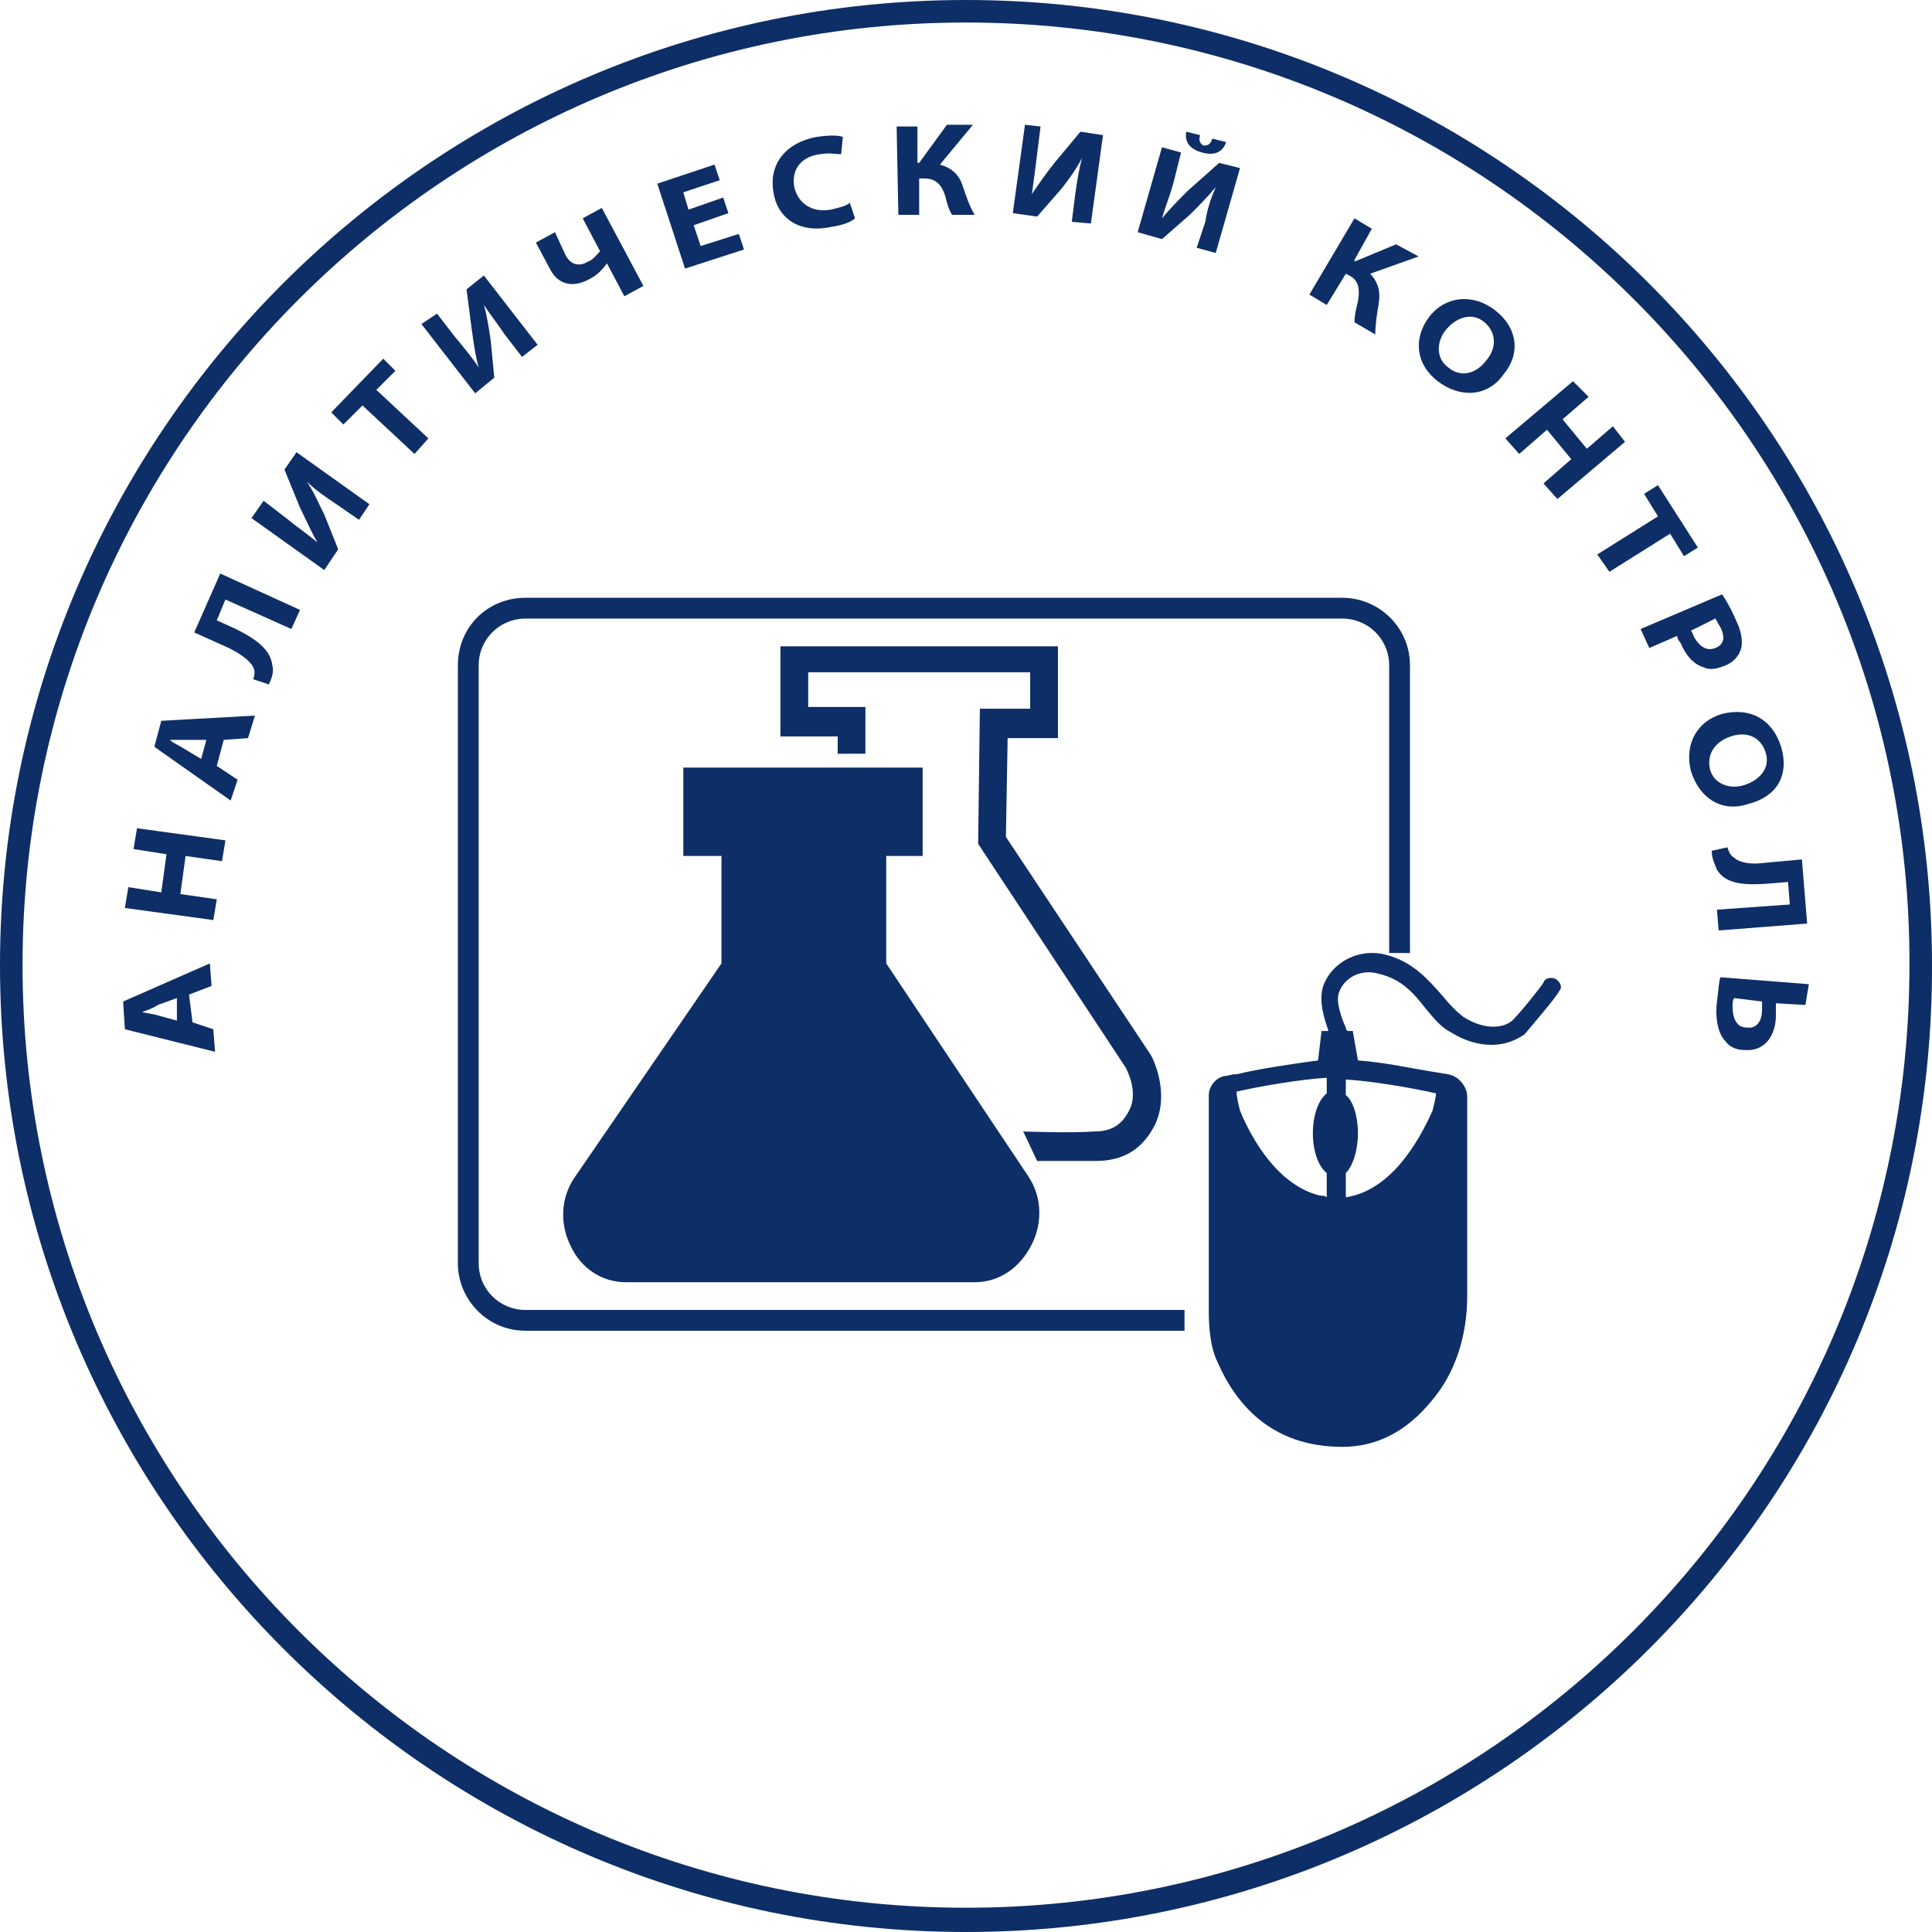<?xml version="1.0" encoding="UTF-8"?> <svg xmlns="http://www.w3.org/2000/svg" width="160" height="160" viewBox="0 0 160 160" fill="none"> <path d="M80 160C35.907 160 0 124.126 0 79.928C0 35.874 35.907 0 80 0C124.093 0 160 35.874 160 79.928C160.143 124.126 124.093 160 80 160ZM80 1.865C36.912 1.865 1.867 36.879 1.867 79.928C1.867 122.978 36.912 157.991 80 157.991C123.088 157.991 158.132 122.978 158.132 79.928C158.276 36.879 123.088 1.865 80 1.865Z" fill="#0E2E67"></path> <path d="M145.924 82.942C145.924 83.229 145.924 83.372 145.924 83.659C145.924 84.52 145.493 85.238 144.631 85.094C143.77 85.094 143.482 84.233 143.482 83.372C143.482 83.085 143.482 82.798 143.626 82.655L145.924 82.942ZM149.802 81.507L142.477 80.933C142.333 81.363 142.333 81.937 142.19 82.942C142.046 84.09 142.19 85.525 142.908 86.242C143.195 86.673 143.77 86.96 144.488 86.96C146.211 87.103 147.073 85.668 147.073 84.09C147.073 83.803 147.073 83.372 147.073 83.085L149.515 83.229L149.802 81.507ZM149.227 71.175L146.068 71.462C145.062 71.605 144.057 71.462 143.626 71.031C143.339 70.888 143.195 70.601 143.052 70.17L141.759 70.457C141.759 71.175 142.046 71.605 142.19 72.036C142.908 73.184 144.344 73.327 146.355 73.184L148.078 73.04L148.222 74.906L142.19 75.336L142.333 77.058L149.658 76.484L149.227 71.175ZM146.211 62.278C146.642 63.569 145.78 64.574 144.488 65.004C143.195 65.435 141.902 64.861 141.615 63.713C141.328 62.422 142.046 61.417 143.339 60.986C144.631 60.556 145.78 60.986 146.211 62.278ZM147.504 61.847C146.786 59.551 144.919 58.547 142.621 59.121C140.61 59.695 139.461 61.56 140.035 63.856C140.753 66.152 142.621 67.3 144.775 66.583C147.073 66.009 148.222 64.287 147.504 61.847ZM142.046 51.229C142.19 51.372 142.19 51.516 142.477 51.946C142.908 52.807 142.764 53.381 142.046 53.668C141.328 53.955 140.753 53.525 140.323 52.807C140.179 52.52 140.179 52.377 140.035 52.233L142.046 51.229ZM135.87 52.09L136.588 53.668L138.886 52.664C138.886 52.807 139.03 53.094 139.174 53.238C139.604 54.242 140.179 54.96 141.041 55.247C141.615 55.534 142.19 55.39 142.908 55.103C143.626 54.816 144.057 54.242 144.201 53.668C144.344 53.094 144.201 52.233 143.77 51.372C143.339 50.368 142.908 49.65 142.621 49.22L135.87 52.09ZM132.28 45.919L133.285 47.354L138.312 44.197L139.461 46.063L140.61 45.345L137.306 40.179L136.157 40.897L137.306 42.762L132.28 45.919ZM130.269 31.57L124.667 36.305L125.816 37.596L128.114 35.587L130.125 38.027L127.827 40.036L128.976 41.327L134.578 36.592L133.572 35.3L131.418 37.166L129.407 34.726L131.561 32.861L130.269 31.57ZM122.944 26.691C123.949 27.552 123.949 28.843 123.087 29.848C122.226 30.995 120.933 31.282 119.928 30.422C118.922 29.704 118.922 28.269 119.784 27.265C120.646 26.26 121.938 25.829 122.944 26.691ZM123.806 25.686C121.938 24.251 119.64 24.538 118.348 26.26C117.055 27.982 117.199 30.134 119.066 31.57C120.933 33.004 123.231 32.861 124.524 30.995C125.96 29.273 125.673 27.121 123.806 25.686ZM112.172 18.081L108.438 24.395L109.874 25.256L111.454 22.673L111.741 22.816C112.603 23.247 112.603 24.108 112.459 24.969C112.316 25.543 112.172 26.116 112.172 26.691L113.895 27.695C113.895 26.834 114.039 25.973 114.183 25.112C114.326 24.251 114.183 23.39 113.465 22.673L117.486 21.238L115.619 20.233L112.172 21.668V21.525L113.608 18.942L112.172 18.081ZM98.24 10.906C98.097 11.767 98.527 12.341 99.533 12.628C100.538 12.915 101.256 12.628 101.544 11.767L100.395 11.48C100.251 11.91 100.107 12.054 99.676 12.054C99.389 11.91 99.246 11.623 99.389 11.193L98.24 10.906ZM96.229 12.197L94.219 19.229L96.229 19.803L98.527 17.794C99.246 17.076 99.964 16.359 100.682 15.498C100.251 16.502 99.964 17.363 99.82 18.368L99.102 20.52L100.682 20.951L102.693 13.919L100.969 13.489L98.384 15.785C97.666 16.502 96.948 17.22 96.229 18.081C96.517 17.076 96.948 16.072 97.235 14.924L97.809 12.628L96.229 12.197ZM84.883 10.332L83.877 17.65L85.888 17.937L87.899 15.641C88.474 14.924 89.192 13.919 89.623 13.058C89.335 14.063 89.192 15.067 89.048 16.072L88.761 18.368L90.341 18.511L91.346 11.193L89.479 10.906L87.325 13.489C86.75 14.206 86.032 15.211 85.457 16.072C85.601 15.067 85.745 13.919 85.888 12.771L86.175 10.475L84.883 10.332ZM74.255 10.475L74.398 17.794H76.122V14.78H76.553C77.558 14.78 77.989 15.354 78.276 16.215C78.42 16.789 78.563 17.363 78.851 17.794H80.718C80.287 17.076 80 16.215 79.712 15.354C79.425 14.493 78.851 13.919 77.845 13.632L80.574 10.332H78.42L76.122 13.489H75.978V10.475H74.255ZM70.377 16.789C70.089 17.076 69.371 17.22 68.797 17.363C67.217 17.65 66.068 16.789 65.781 15.498C65.493 13.919 66.499 12.915 67.935 12.771C68.653 12.628 69.228 12.771 69.659 12.771L69.802 11.336C69.371 11.193 68.653 11.193 67.648 11.336C65.206 11.767 63.626 13.489 64.057 15.928C64.344 17.937 66.068 19.372 68.797 18.798C69.802 18.655 70.52 18.368 70.808 18.081L70.377 16.789ZM59.892 16.359L57.019 17.363L56.589 15.928L59.605 14.924L59.174 13.632L54.434 15.211L56.732 22.242L61.615 20.664L61.185 19.372L58.025 20.377L57.45 18.655L60.323 17.65L59.892 16.359ZM44.38 20.09L45.529 22.242C46.247 23.677 47.54 23.821 48.833 23.103C49.407 22.816 49.838 22.386 50.269 21.812L51.705 24.538L53.285 23.677L49.838 17.22L48.258 18.081L49.694 20.807C49.407 21.094 49.12 21.525 48.689 21.668C47.971 22.099 47.253 21.955 46.822 21.094L45.96 19.229L44.38 20.09ZM34.901 26.834L39.353 32.574L40.933 31.282L40.646 28.269C40.502 27.265 40.359 26.26 40.072 25.256C40.646 26.116 41.221 26.834 41.795 27.695L43.231 29.561L44.524 28.556L40.072 22.816L38.635 23.964L39.066 27.265C39.21 28.269 39.353 29.417 39.641 30.422C39.066 29.561 38.348 28.7 37.63 27.838L36.194 25.973L34.901 26.834ZM34.327 37.596L35.475 36.305L31.167 32.287L32.747 30.709L31.741 29.704L27.432 34.152L28.438 35.157L30.018 33.578L34.327 37.596ZM20.826 42.906L26.858 47.211L28.007 45.489L26.858 42.619C26.427 41.758 25.996 40.753 25.422 39.892C26.14 40.61 27.002 41.184 27.863 41.758L29.73 43.049L30.592 41.758L24.56 37.453L23.555 38.888L24.847 42.045C25.278 42.906 25.709 43.91 26.283 44.915C25.422 44.197 24.56 43.623 23.698 42.906L21.831 41.471L20.826 42.906ZM16.086 52.377L18.959 53.668C19.82 54.099 20.682 54.673 20.969 55.247C21.113 55.534 21.113 55.821 20.969 56.251L22.262 56.682C22.549 56.108 22.693 55.534 22.549 55.103C22.405 53.812 21.256 52.951 19.533 52.09L17.953 51.372L18.671 49.65L24.129 52.09L24.847 50.511L18.24 47.498L16.086 52.377ZM16.66 62.852L15.224 61.991C14.793 61.704 14.362 61.56 14.075 61.273C14.506 61.273 15.081 61.273 15.511 61.273H17.091L16.66 62.852ZM18.528 61.273L20.538 61.13L21.113 59.264L13.357 59.695L12.783 61.847L19.102 66.296L19.677 64.574L17.953 63.426L18.528 61.273ZM10.341 75.193L17.666 76.197L17.953 74.475L14.937 74.045L15.368 70.888L18.384 71.318L18.671 69.596L11.346 68.592L11.059 70.314L13.788 70.744L13.357 73.901L10.628 73.471L10.341 75.193ZM14.65 84.52L13.07 84.09C12.639 83.946 12.208 83.946 11.777 83.803C12.208 83.659 12.639 83.516 13.07 83.229L14.65 82.655V84.52ZM15.655 82.368L17.522 81.65L17.379 79.785L10.197 82.942L10.341 85.238L17.809 87.103L17.666 85.238L15.942 84.664L15.655 82.368Z" fill="#0E2E67"></path> <path d="M88.187 96.144C86.464 96.144 86.033 96.144 85.889 96.144L84.74 93.704C84.74 93.704 88.762 93.848 90.629 93.704C92.065 93.704 92.927 93.13 93.501 91.982C94.363 90.404 93.214 88.395 93.214 88.395L81.006 69.883L81.149 58.691H85.315V55.677H66.93V58.547H71.67V62.422H69.372V60.987H64.632V53.525H87.613V61.13H83.448L83.304 69.309L95.225 87.247C95.368 87.39 96.948 90.404 95.656 93.13C94.65 95.139 93.07 96.144 90.772 96.144C90.054 96.144 89.049 96.144 88.187 96.144ZM109.875 97.148C109.157 96.574 108.726 95.283 108.726 93.848C108.726 92.413 109.157 91.121 109.875 90.547V89.256C107.577 89.399 104.273 89.973 102.406 90.404C102.406 90.834 102.55 91.408 102.693 91.982C103.699 94.422 105.853 98.153 109.3 99.014C109.444 99.014 109.731 99.014 109.875 99.157V97.148ZM112.46 93.848C112.46 95.283 112.029 96.574 111.455 97.148V99.157C115.189 98.583 117.487 94.565 118.636 91.982C118.779 91.408 118.923 90.834 118.923 90.547C117.056 90.117 113.753 89.543 111.455 89.399V90.691C112.029 91.121 112.46 92.413 112.46 93.848ZM123.519 86.529C122.514 86.529 121.365 86.242 120.216 85.525C119.354 85.094 118.779 84.377 118.061 83.516C117.056 82.224 116.051 81.076 114.183 80.646C112.747 80.215 111.311 80.933 110.88 82.224C110.593 82.942 111.167 84.52 111.455 85.094C111.455 85.238 111.455 85.238 111.598 85.381H112.029L112.46 87.821C114.614 87.964 117.2 88.538 119.067 88.825L119.929 88.969C120.79 89.112 121.508 89.973 121.508 90.834V107.336C121.508 110.637 120.503 113.794 118.492 116.09C116.481 118.529 114.04 119.821 111.167 119.821C105.135 119.821 102.262 116.09 100.826 112.789C100.108 111.354 100.108 109.202 100.108 108.628V90.691C100.108 89.973 100.683 89.256 101.401 89.112C101.688 89.112 101.975 88.969 102.262 88.969H102.406C104.13 88.538 107.002 88.108 109.157 87.821L109.444 85.381H110.018C109.731 84.52 109.157 82.942 109.587 81.65C110.306 79.641 112.604 78.493 114.758 79.067C117.056 79.641 118.349 81.22 119.498 82.511C120.072 83.229 120.647 83.803 121.221 84.233C122.801 85.238 124.381 85.238 125.243 84.52C125.961 83.803 127.684 81.65 127.828 81.363C127.972 80.933 128.546 80.933 128.833 81.076C129.264 81.363 129.408 81.794 129.121 82.081C128.833 82.655 126.966 84.807 126.248 85.668C125.386 86.242 124.525 86.529 123.519 86.529ZM43.519 108.484C41.365 108.484 39.642 106.762 39.642 104.61V55.103C39.642 52.951 41.365 51.229 43.519 51.229H111.167C113.322 51.229 115.045 52.951 115.045 55.103V78.924H116.769V55.103C116.769 51.946 114.183 49.507 111.167 49.507H43.519C40.36 49.507 37.918 51.946 37.918 55.103V104.61C37.918 107.623 40.36 110.206 43.519 110.206H98.097V108.484H43.519V108.484ZM80.719 106.188H51.85C49.839 106.188 48.115 105.04 47.254 103.175C46.392 101.453 46.392 99.301 47.541 97.579L59.749 79.785V70.888H56.589V63.57H76.41V70.888H73.394V79.785L85.171 97.435C86.32 99.157 86.32 101.31 85.458 103.032C84.453 105.04 82.729 106.188 80.719 106.188Z" fill="#0E2E67"></path> </svg> 